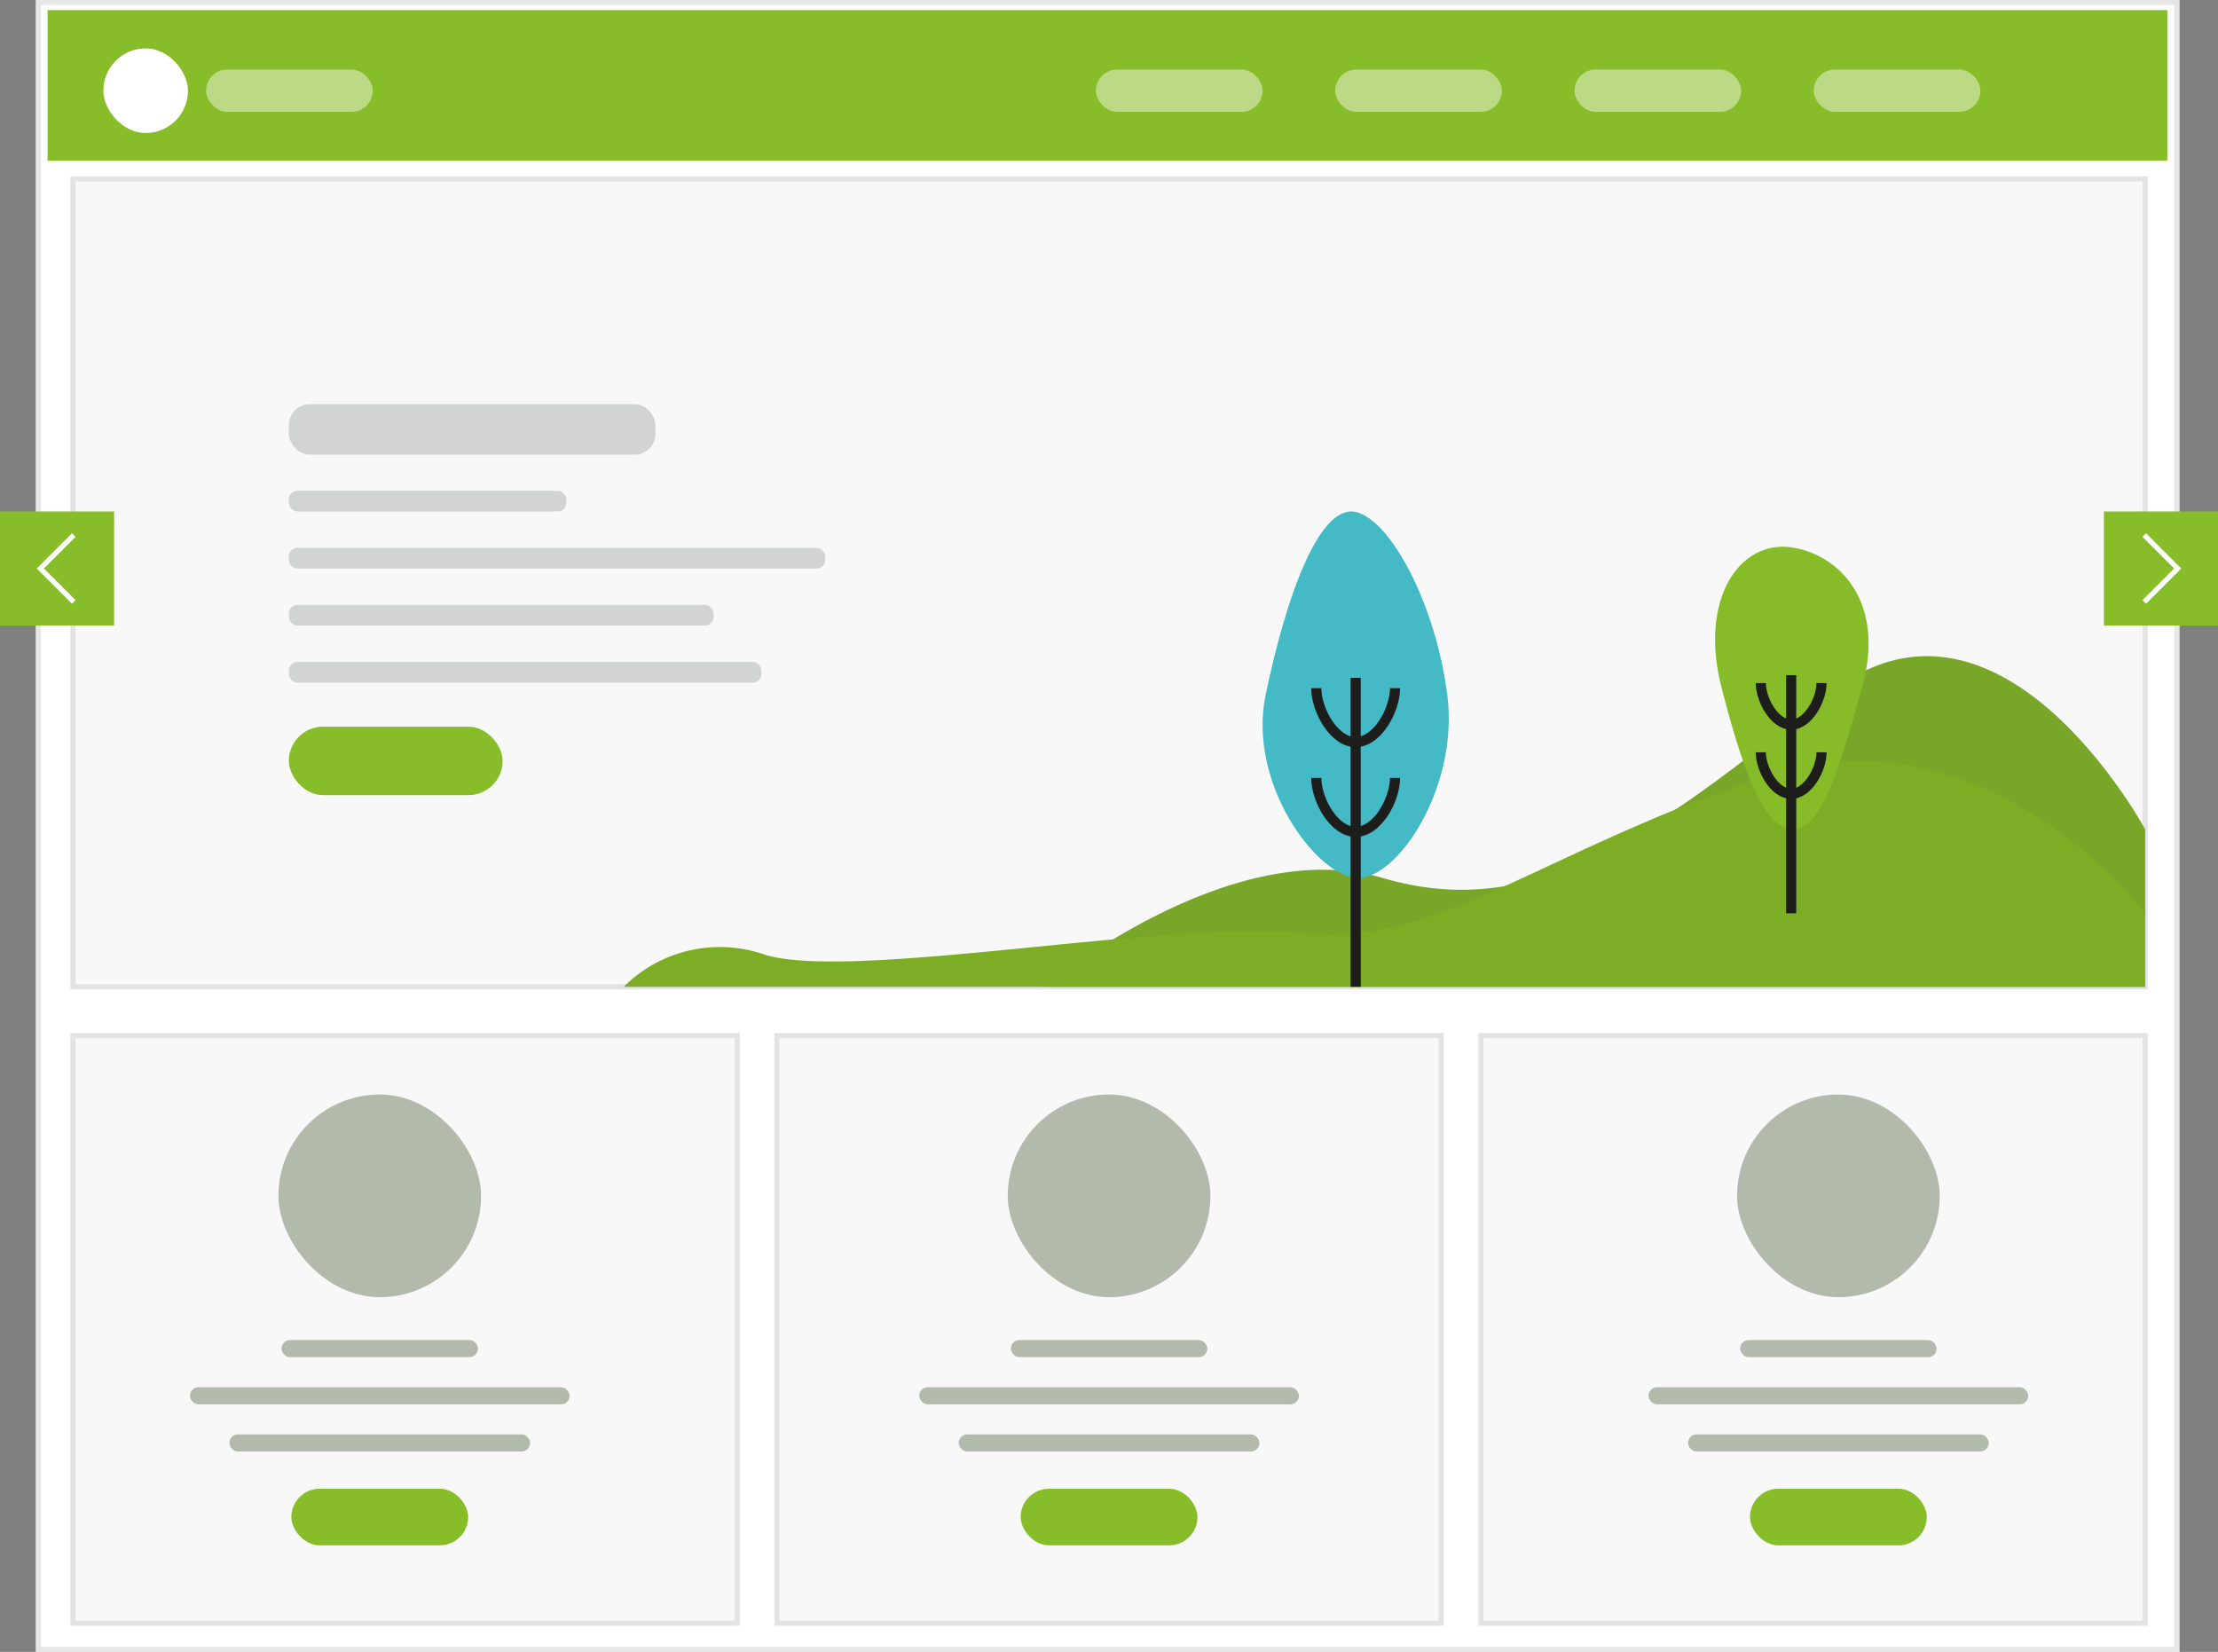 <svg xmlns="http://www.w3.org/2000/svg" width="437.727" height="326" viewBox="0 0 437.727 326">
  <rect x="0" y="0" width="437.727" height="326" fill="#808080" stroke="none"/>
  <g id="Groupe_2351" data-name="Groupe 2351" transform="translate(1626.592 1616.334)">
    <g id="Rectangle_1492" data-name="Rectangle 1492" transform="translate(-1619.493 -1616.334)" fill="#fff" stroke="#e6e6e6" stroke-width="1">
      <rect width="423" height="326" stroke="none"/>
      <rect x="0.5" y="0.5" width="422" height="325" fill="none"/>
    </g>
    <rect id="Rectangle_1310" data-name="Rectangle 1310" width="408.967" height="159.451" transform="translate(-1612.198 -1581.037)" fill="#f8f8f8" stroke="#e3e3e3" stroke-width="1"/>
    <rect id="Rectangle_1311" data-name="Rectangle 1311" width="131.103" height="115.964" transform="translate(-1334.334 -1411.964)" fill="#f8f8f8" stroke="#e3e3e3" stroke-width="1"/>
    <rect id="Rectangle_1312" data-name="Rectangle 1312" width="131.103" height="115.964" transform="translate(-1473.266 -1411.964)" fill="#f8f8f8" stroke="#e3e3e3" stroke-width="1"/>
    <rect id="Rectangle_1313" data-name="Rectangle 1313" width="131.103" height="115.964" transform="translate(-1612.198 -1411.964)" fill="#f8f8f8" stroke="#e3e3e3" stroke-width="1"/>
    <path id="Tracé_7414" data-name="Tracé 7414" d="M-1203.231-1452.64s-28.87-53.64-62.752-26.581-57.306,45.117-87.658,36.171-66.751,21.467-66.751,21.467h217.161Z" fill="#78a629"/>
    <rect id="Rectangle_1314" data-name="Rectangle 1314" width="418.333" height="29.709" transform="translate(-1617.198 -1614.333)" fill="#87bd28"/>
    <rect id="Rectangle_1315" data-name="Rectangle 1315" width="16.707" height="16.707" rx="8.353" transform="translate(-1606.198 -1606.788)" fill="#fff"/>
    <rect id="Rectangle_1316" data-name="Rectangle 1316" width="32.889" height="8.353" rx="4.176" transform="translate(-1585.921 -1602.612)" fill="#fff" opacity="0.44"/>
    <g id="Groupe_2339" data-name="Groupe 2339">
      <rect id="Rectangle_1317" data-name="Rectangle 1317" width="32.889" height="8.353" rx="4.176" transform="translate(-1268.643 -1602.612)" fill="#fff" opacity="0.44"/>
      <rect id="Rectangle_1318" data-name="Rectangle 1318" width="32.889" height="8.353" rx="4.176" transform="translate(-1315.865 -1602.612)" fill="#fff" opacity="0.44"/>
      <rect id="Rectangle_1319" data-name="Rectangle 1319" width="32.889" height="8.353" rx="4.176" transform="translate(-1363.087 -1602.612)" fill="#fff" opacity="0.44"/>
      <rect id="Rectangle_1320" data-name="Rectangle 1320" width="32.889" height="8.353" rx="4.176" transform="translate(-1410.309 -1602.612)" fill="#fff" opacity="0.44"/>
    </g>
    <g id="Groupe_2340" data-name="Groupe 2340">
      <rect id="Rectangle_1321" data-name="Rectangle 1321" width="105.842" height="4.08" rx="1.687" transform="translate(-1569.59 -1508.218)" fill="#d2d3d3"/>
      <rect id="Rectangle_1322" data-name="Rectangle 1322" width="83.821" height="4.08" rx="1.687" transform="translate(-1569.59 -1496.961)" fill="#d2d3d3"/>
      <rect id="Rectangle_1323" data-name="Rectangle 1323" width="54.767" height="4.08" rx="1.687" transform="translate(-1569.59 -1519.476)" fill="#d2d3d3"/>
      <rect id="Rectangle_1324" data-name="Rectangle 1324" width="93.259" height="4.08" rx="1.687" transform="translate(-1569.59 -1485.703)" fill="#d2d3d3"/>
      <rect id="Rectangle_1325" data-name="Rectangle 1325" width="42.192" height="13.509" rx="6.754" transform="translate(-1569.59 -1472.926)" fill="#87bd28"/>
      <rect id="Rectangle_1326" data-name="Rectangle 1326" width="72.347" height="9.993" rx="4.131" transform="translate(-1569.59 -1536.585)" fill="#d2d3d3"/>
    </g>
    <g id="Groupe_2342" data-name="Groupe 2342">
      <g id="Groupe_2341" data-name="Groupe 2341">
        <rect id="Rectangle_1327" data-name="Rectangle 1327" width="74.94" height="3.373" rx="1.686" transform="translate(-1589.117 -1342.566)" fill="#b2bbab"/>
        <rect id="Rectangle_1328" data-name="Rectangle 1328" width="59.348" height="3.373" rx="1.686" transform="translate(-1581.321 -1333.257)" fill="#b2bbab"/>
        <rect id="Rectangle_1329" data-name="Rectangle 1329" width="38.777" height="3.373" rx="1.686" transform="translate(-1571.035 -1351.875)" fill="#b2bbab"/>
        <rect id="Rectangle_1330" data-name="Rectangle 1330" width="34.888" height="11.17" rx="5.585" transform="translate(-1569.091 -1322.539)" fill="#87bd28"/>
      </g>
      <rect id="Rectangle_1331" data-name="Rectangle 1331" width="40" height="40" rx="20" transform="translate(-1571.647 -1400.336)" fill="#b2bbab"/>
    </g>
    <g id="Groupe_2344" data-name="Groupe 2344">
      <g id="Groupe_2343" data-name="Groupe 2343">
        <rect id="Rectangle_1332" data-name="Rectangle 1332" width="74.94" height="3.373" rx="1.686" transform="translate(-1445.185 -1342.566)" fill="#b2bbab"/>
        <rect id="Rectangle_1333" data-name="Rectangle 1333" width="59.348" height="3.373" rx="1.686" transform="translate(-1437.389 -1333.257)" fill="#b2bbab"/>
        <rect id="Rectangle_1334" data-name="Rectangle 1334" width="38.777" height="3.373" rx="1.686" transform="translate(-1427.103 -1351.875)" fill="#b2bbab"/>
        <rect id="Rectangle_1335" data-name="Rectangle 1335" width="34.888" height="11.17" rx="5.585" transform="translate(-1425.158 -1322.539)" fill="#87bd28"/>
      </g>
      <rect id="Rectangle_1336" data-name="Rectangle 1336" width="40" height="40" rx="20" transform="translate(-1427.714 -1400.336)" fill="#b2bbab"/>
    </g>
    <g id="Groupe_2346" data-name="Groupe 2346">
      <g id="Groupe_2345" data-name="Groupe 2345">
        <rect id="Rectangle_1337" data-name="Rectangle 1337" width="74.94" height="3.373" rx="1.686" transform="translate(-1301.252 -1342.566)" fill="#b2bbab"/>
        <rect id="Rectangle_1338" data-name="Rectangle 1338" width="59.348" height="3.373" rx="1.686" transform="translate(-1293.456 -1333.257)" fill="#b2bbab"/>
        <rect id="Rectangle_1339" data-name="Rectangle 1339" width="38.777" height="3.373" rx="1.686" transform="translate(-1283.171 -1351.875)" fill="#b2bbab"/>
        <rect id="Rectangle_1340" data-name="Rectangle 1340" width="34.888" height="11.17" rx="5.585" transform="translate(-1281.226 -1322.539)" fill="#87bd28"/>
      </g>
      <rect id="Rectangle_1341" data-name="Rectangle 1341" width="40" height="40" rx="20" transform="translate(-1283.782 -1400.336)" fill="#b2bbab"/>
    </g>
    <path id="Tracé_7415" data-name="Tracé 7415" d="M-1203.231-1436.1s-31.69-42.015-76.133-26.71-64.059,33.435-90.017,30.621-89.679,9.685-106.507,4.185a26.814,26.814,0,0,0-27.608,6.413h300.264Z" fill="#7dad25"/>
    <g id="Groupe_2347" data-name="Groupe 2347">
      <path id="Tracé_7416" data-name="Tracé 7416" d="M-1340.96-1479.17c2.345,18.343-9.99,36.617-17.932,36.1-7.993-.518-21.527-18.757-17.931-36.1,3.813-18.4,10.411-38,17.931-36.1C-1352.11-1513.56-1343.27-1497.19-1340.96-1479.17Z" fill="#44bac6"/>
      <path id="Tracé_7417" data-name="Tracé 7417" d="M-1351.28-1480.52c0,4.292-3.479,10.64-7.771,10.64s-7.77-6.348-7.77-10.64" fill="none" stroke="#1d1d1b" stroke-miterlimit="10" stroke-width="2"/>
      <path id="Tracé_7418" data-name="Tracé 7418" d="M-1351.28-1462.81c0,4.292-3.479,10.64-7.771,10.64s-7.77-6.348-7.77-10.64" fill="none" stroke="#1d1d1b" stroke-miterlimit="10" stroke-width="2"/>
      <line id="Ligne_96" data-name="Ligne 96" y2="60.967" transform="translate(-1359.046 -1482.554)" fill="none" stroke="#1d1d1b" stroke-miterlimit="10" stroke-width="2"/>
    </g>
    <g id="Groupe_2348" data-name="Groupe 2348">
      <path id="Tracé_7419" data-name="Tracé 7419" d="M-1259.16-1480.48c-3.9,13.711-7.7,28.226-13.823,27.829-6.161-.4-10.382-14.615-13.822-27.829-4.59-17.638,3.538-29.35,13.822-27.828C-1263.82-1506.95-1254.25-1497.77-1259.16-1480.48Z" fill="#86bc28"/>
      <path id="Tracé_7420" data-name="Tracé 7420" d="M-1267.11-1481.53c0,3.308-2.682,8.2-5.99,8.2s-5.989-4.893-5.989-8.2" fill="none" stroke="#1d1d1b" stroke-miterlimit="10" stroke-width="2"/>
      <path id="Tracé_7421" data-name="Tracé 7421" d="M-1267.11-1467.87c0,3.308-2.682,8.2-5.99,8.2s-5.989-4.893-5.989-8.2" fill="none" stroke="#1d1d1b" stroke-miterlimit="10" stroke-width="2"/>
      <line id="Ligne_97" data-name="Ligne 97" y2="46.995" transform="translate(-1273.1 -1483.092)" fill="none" stroke="#1d1d1b" stroke-miterlimit="10" stroke-width="2"/>
    </g>
    <g id="Groupe_2349" data-name="Groupe 2349">
      <rect id="Rectangle_1342" data-name="Rectangle 1342" width="22.515" height="22.515" transform="translate(-1626.592 -1515.396)" fill="#87bd28"/>
      <path id="Tracé_7422" data-name="Tracé 7422" d="M-1612.03-1497.54l-6.6-6.6,6.6-6.6" fill="none" stroke="#fff" stroke-miterlimit="10" stroke-width="1"/>
    </g>
    <g id="Groupe_2350" data-name="Groupe 2350">
      <rect id="Rectangle_1343" data-name="Rectangle 1343" width="22.515" height="22.515" transform="translate(-1188.865 -1492.881) rotate(180)" fill="#87bd28"/>
      <path id="Tracé_7423" data-name="Tracé 7423" d="M-1203.42-1510.74l6.6,6.6-6.6,6.6" fill="none" stroke="#fff" stroke-miterlimit="10" stroke-width="1"/>
    </g>
  </g>
</svg>
